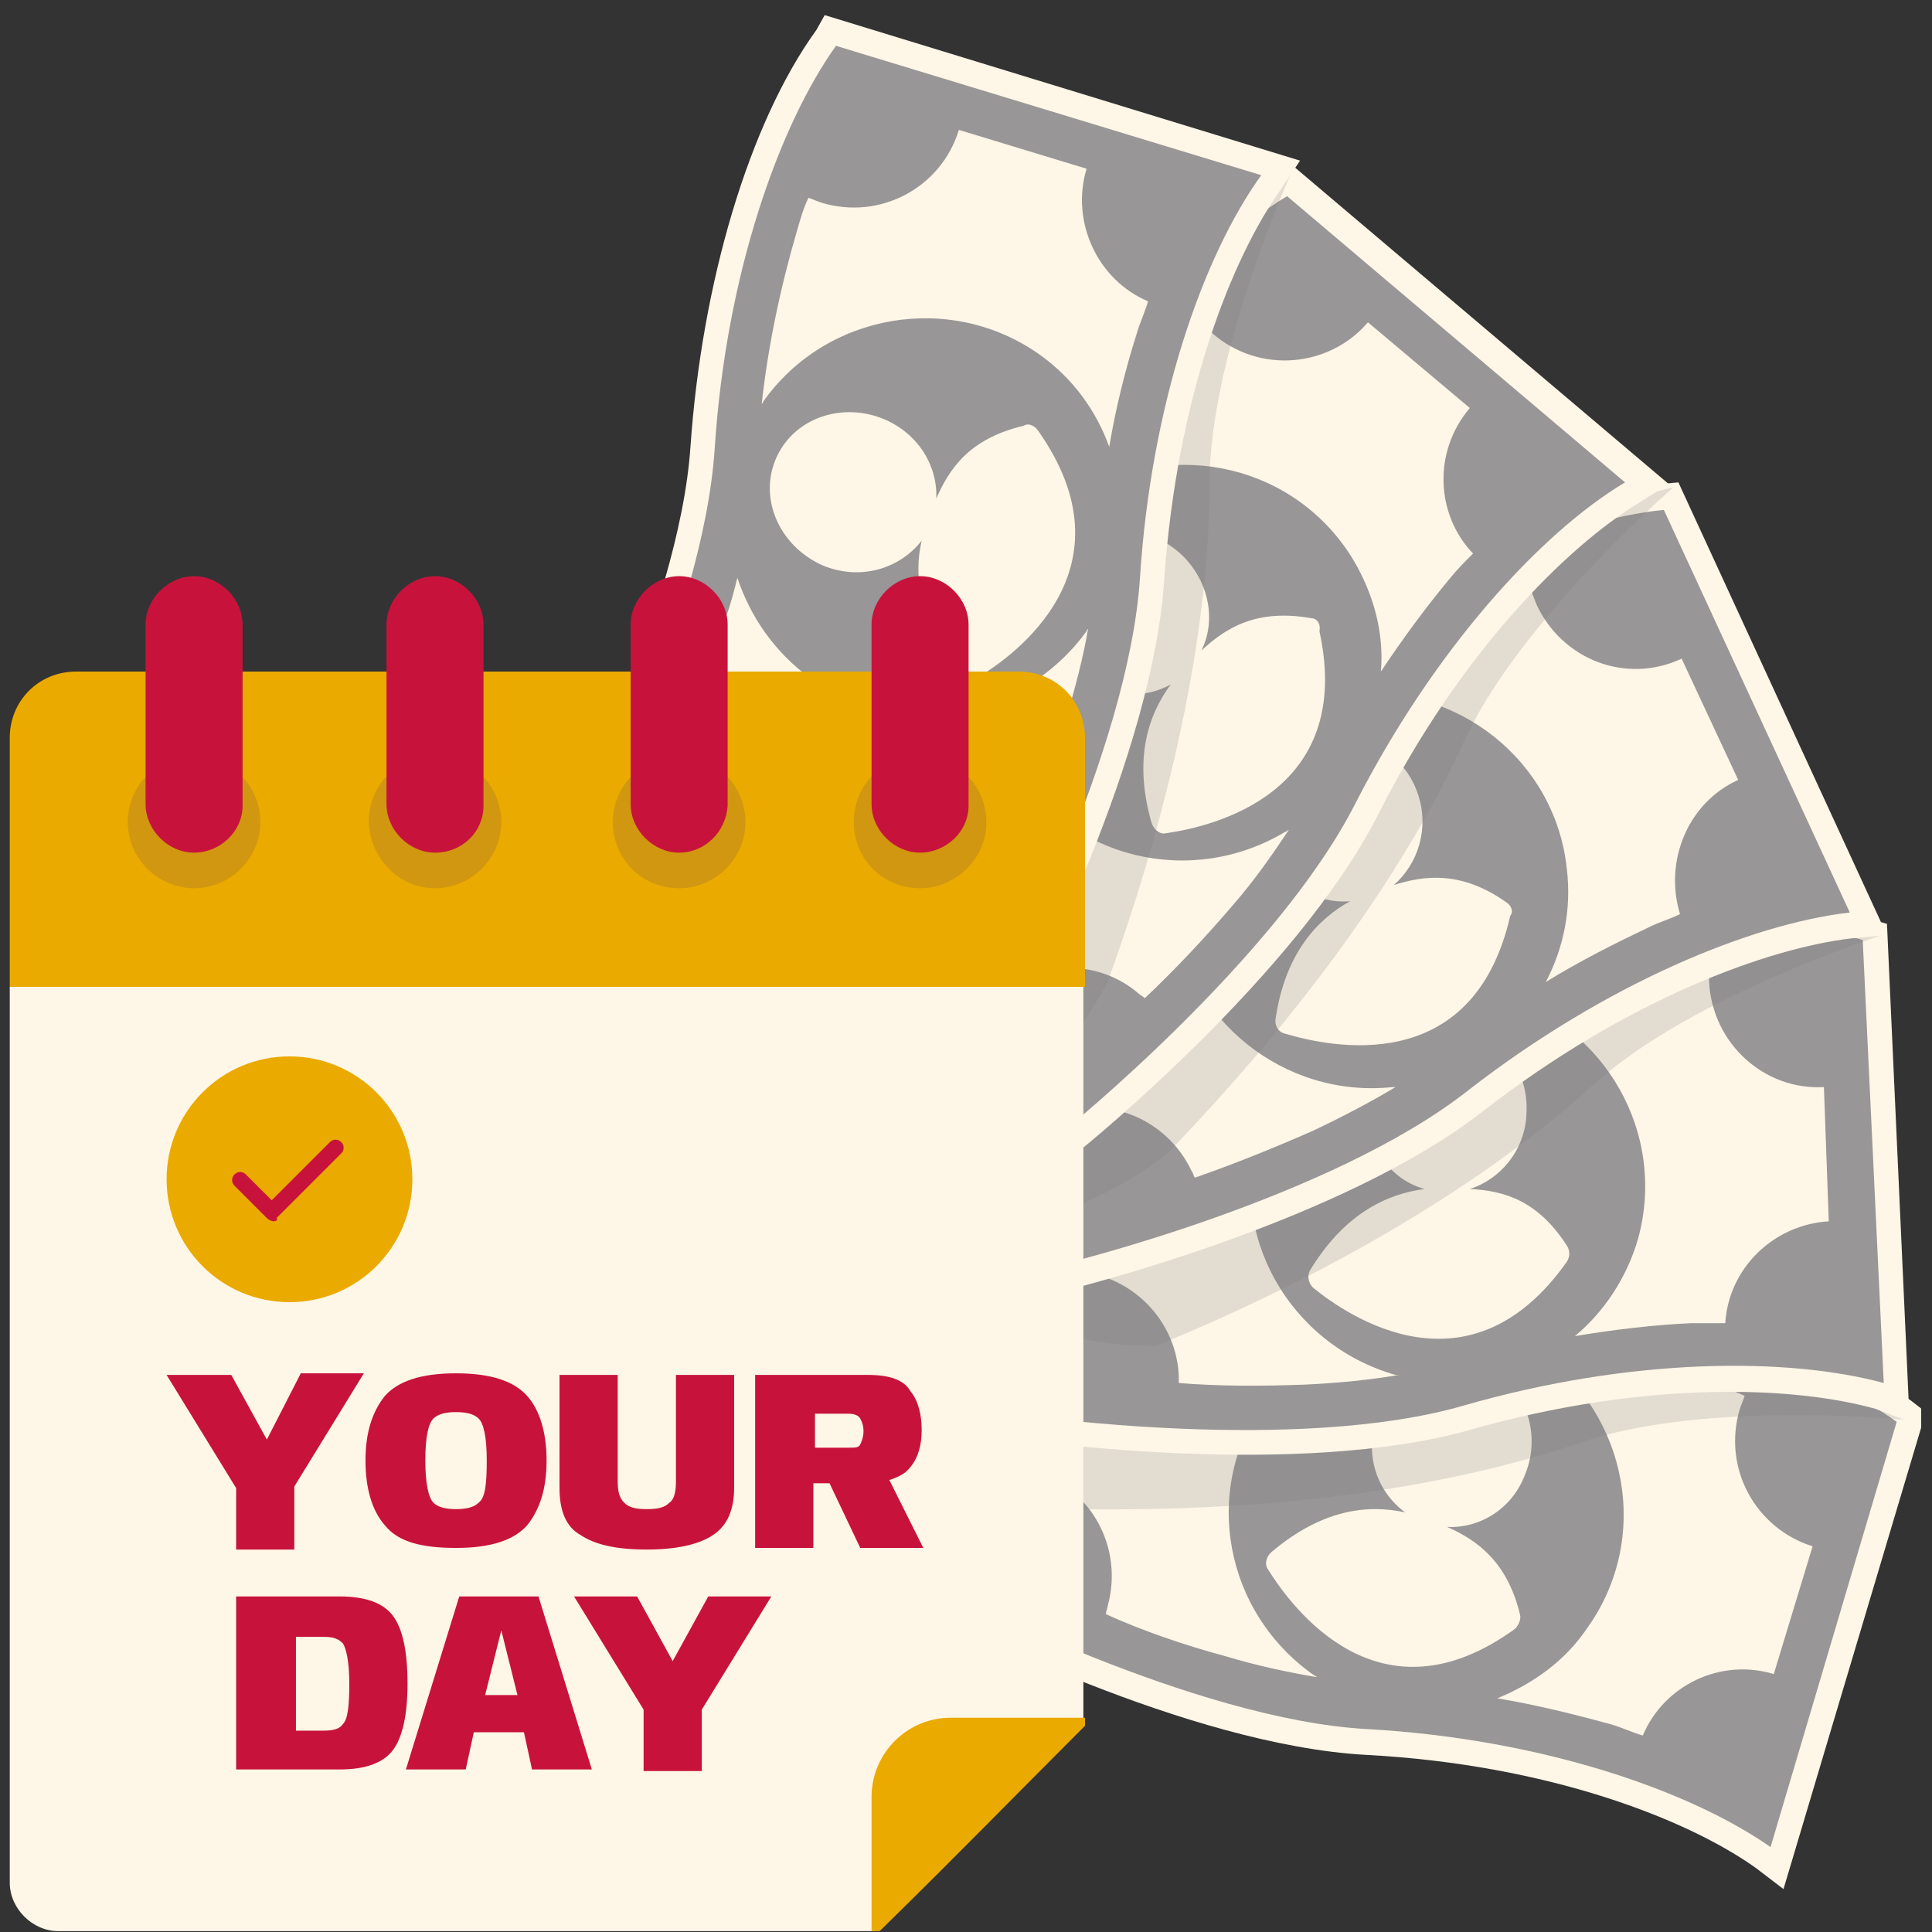 <?xml version="1.0" encoding="UTF-8"?>
<svg xmlns="http://www.w3.org/2000/svg" width="121" height="121" viewBox="0 0 121 121" fill="none">
  <rect x="0" y="0" width="121" height="121" fill="#333333" stroke="none"/>
  <g clip-path="url(#clip0_85_661)">
    <path d="M109.978 116.997C105.725 113.959 97.016 110.516 85.573 109.908C74.332 109.301 59.446 101.605 58.737 101.2L57.522 100.592L66.433 70.82L68.155 71.731C68.256 71.832 83.041 79.427 93.573 80.035C103.8 80.643 113.826 83.579 119.699 87.731L120.611 88.44L111.699 118.313L109.978 116.997Z" fill="#FEF6E7"></path>
    <path d="M59.547 99.782C59.547 99.782 74.737 107.681 85.573 108.288C96.509 108.896 105.826 112.136 110.889 115.681L118.788 89.048C113.826 85.503 104.509 82.263 93.471 81.655C82.535 81.048 67.446 73.149 67.446 73.149L59.547 99.782Z" fill="#989696"></path>
    <path d="M79.192 87.731C80.813 85.503 83.04 83.883 85.471 83.073C84.661 82.87 83.851 82.668 83.04 82.364C80.61 81.655 78.281 80.845 76.154 80.035C74.939 83.377 71.192 85.301 67.749 84.288C67.547 84.187 67.344 84.187 67.142 84.085L64.711 92.085C68.357 93.2 70.382 96.946 69.37 100.592C69.37 100.693 69.268 100.896 69.268 101.098C71.496 102.111 74.129 103.022 76.762 103.731C78.787 104.339 80.711 104.744 82.534 105.048C82.433 105.048 82.433 104.946 82.332 104.946C76.661 100.997 75.243 93.301 79.192 87.731ZM108.965 88.237C109.066 87.934 109.167 87.731 109.268 87.427C108.661 87.124 107.952 86.921 107.243 86.719C103.8 85.706 100.053 84.997 96.205 84.592C96.306 84.592 96.306 84.693 96.408 84.693C101.977 88.642 103.395 96.339 99.446 101.908C98.028 104.035 96.003 105.453 93.775 106.364C96.205 106.769 98.635 107.377 100.863 107.984C101.572 108.187 102.18 108.491 102.889 108.693C104.205 105.554 107.749 103.832 111.091 104.845L113.522 96.845C109.977 95.731 107.851 91.984 108.965 88.237ZM95.192 101.098C94.382 97.756 92.458 96.44 90.635 95.63C92.661 95.731 94.686 94.516 95.496 92.389C96.61 89.756 95.496 86.719 92.965 85.605C90.433 84.491 87.496 85.807 86.382 88.44C85.37 90.769 86.079 93.301 88.003 94.719C85.673 94.212 82.838 94.516 79.699 97.149C79.294 97.453 79.192 97.959 79.395 98.263C80.914 100.693 86.382 108.187 94.889 102.01C95.091 101.807 95.294 101.402 95.192 101.098Z" fill="#FEF6E7"></path>
    <path opacity="0.2" d="M119.597 88.946C119.597 88.946 106.838 87.63 98.939 90.364C90.939 93.098 80.205 94.719 67.344 94.516C63.8 92.997 62.686 91.68 62.686 91.68C62.686 91.68 76.863 84.288 76.863 83.984C76.863 83.68 102.382 76.997 102.99 77.807C103.597 78.719 119.597 88.946 119.597 88.946Z" fill="#7C7A7A"></path>
    <path d="M117.471 88.237C112.408 86.82 103.092 86.415 92.054 89.554C81.319 92.592 64.712 90.263 64.003 90.162L62.585 90.06L61.167 59.073L63.092 59.377C63.294 59.377 79.699 61.706 89.826 58.87C99.75 56.035 110.18 55.529 117.066 57.554L118.18 57.858L119.598 89.048L117.471 88.237Z" fill="#FEF6E7"></path>
    <path d="M64.206 88.642C64.206 88.642 81.117 91.073 91.649 88.035C102.18 84.997 112.003 84.997 117.978 86.617L116.661 58.87C110.788 57.149 100.864 57.25 90.332 60.288C79.801 63.326 62.889 60.896 62.889 60.896L64.206 88.642Z" fill="#989696"></path>
    <path d="M78.788 70.718C79.598 68.085 81.117 65.858 83.244 64.237C82.433 64.339 81.522 64.339 80.712 64.44C78.18 64.541 75.75 64.541 73.421 64.541C73.421 68.085 70.484 71.124 66.839 71.326C66.636 71.326 66.433 71.326 66.231 71.326L66.636 79.63C70.383 79.427 73.623 82.364 73.826 86.111C73.826 86.212 73.826 86.415 73.826 86.617C76.256 86.82 78.99 86.82 81.725 86.718C83.851 86.617 85.876 86.415 87.598 86.111C87.497 86.111 87.497 86.111 87.395 86.111C80.712 84.187 76.864 77.301 78.788 70.718ZM114.231 68.085C110.484 68.288 107.244 65.351 107.041 61.503C107.041 61.199 107.041 60.896 107.041 60.693C106.332 60.693 105.623 60.693 104.915 60.693C101.37 60.896 97.522 61.402 93.775 62.313C93.876 62.313 93.876 62.313 93.978 62.313C100.56 64.237 104.408 71.022 102.585 77.605C101.877 80.035 100.459 82.162 98.636 83.68C101.066 83.275 103.598 82.972 105.927 82.87C106.636 82.87 107.345 82.87 108.054 82.87C108.256 79.427 111.092 76.693 114.535 76.491L114.231 68.085ZM92.054 74.465C93.978 73.858 95.497 72.035 95.598 69.807C95.801 66.87 93.775 64.44 91.041 64.237C88.307 64.035 85.876 66.263 85.674 69.098C85.472 71.63 86.99 73.858 89.218 74.465C86.889 74.769 84.256 75.984 82.13 79.427C81.826 79.832 81.927 80.339 82.231 80.642C84.459 82.465 92.054 87.63 98.13 79.022C98.332 78.718 98.332 78.313 98.13 78.01C96.307 75.174 94.18 74.567 92.054 74.465Z" fill="#FEF6E7"></path>
    <path opacity="0.2" d="M118.18 58.465C118.18 58.465 105.927 62.313 99.75 67.984C93.472 73.655 84.256 79.427 72.408 84.288C68.56 84.288 66.94 83.579 66.94 83.579C66.94 83.579 63.294 75.883 63.193 75.579C63.092 75.275 97.522 54.313 98.434 54.82C99.446 55.427 118.18 58.465 118.18 58.465Z" fill="#7C7A7A"></path>
    <path d="M115.952 58.769C110.788 59.377 101.978 62.516 92.864 69.605C84.054 76.491 67.75 80.541 67.041 80.744L65.725 81.048L52.864 52.794L54.788 52.288C54.99 52.288 71.092 48.237 79.395 41.757C87.395 35.478 96.914 31.124 104.003 30.313L105.117 30.212L118.18 58.567L115.952 58.769Z" fill="#FEF6E7"></path>
    <path d="M66.737 79.124C66.737 79.124 83.344 75.073 91.952 68.288C100.56 61.605 109.674 57.858 115.851 57.149L104.205 31.934C98.129 32.541 89.015 36.288 80.306 43.073C71.598 49.858 55.091 53.908 55.091 53.908L66.737 79.124Z" fill="#989696"></path>
    <path d="M73.522 57.048C73.218 54.313 73.825 51.681 75.243 49.453C74.534 49.858 73.724 50.162 72.914 50.567C70.585 51.579 68.357 52.491 66.231 53.402C67.547 56.744 66.028 60.592 62.686 62.111C62.484 62.212 62.281 62.313 62.079 62.415L65.522 70.01C68.965 68.389 73.015 69.909 74.636 73.352C74.737 73.453 74.737 73.655 74.838 73.757C77.167 72.946 79.699 71.934 82.231 70.82C84.155 69.909 85.876 68.997 87.395 68.086C87.294 68.086 87.294 68.086 87.192 68.086C80.408 68.794 74.231 63.833 73.522 57.048ZM108.863 48.845L105.319 41.25C101.876 42.87 97.826 41.352 96.205 37.807C96.104 37.503 96.003 37.301 95.901 36.997C95.192 37.2 94.585 37.503 93.977 37.807C90.737 39.326 87.395 41.25 84.256 43.478C84.357 43.478 84.357 43.478 84.458 43.478C91.243 42.769 97.42 47.63 98.129 54.415C98.433 56.946 97.927 59.377 96.813 61.503C98.939 60.187 101.167 59.073 103.294 58.06C103.901 57.757 104.61 57.554 105.218 57.25C104.205 53.908 105.724 50.263 108.863 48.845ZM94.382 56.541C91.547 54.516 89.218 54.82 87.294 55.428C88.813 54.111 89.522 51.883 88.813 49.757C87.901 47.022 85.066 45.503 82.433 46.313C79.8 47.124 78.484 50.06 79.294 52.794C80.104 55.225 82.332 56.643 84.56 56.44C82.534 57.554 80.509 59.681 79.901 63.731C79.8 64.136 80.003 64.643 80.509 64.744C83.243 65.554 92.256 67.579 94.585 57.352C94.787 57.149 94.686 56.744 94.382 56.541Z" fill="#FEF6E7"></path>
    <path opacity="0.2" d="M104.813 30.516C104.813 30.516 95.092 38.921 91.649 46.516C88.206 54.111 81.927 63.123 73.016 72.339C68.864 75.478 65.32 76.187 65.32 76.187C65.32 76.187 61.37 68.187 61.168 67.984C61.066 67.782 84.256 34.972 85.37 35.073C86.383 35.174 104.813 30.516 104.813 30.516Z" fill="#7C7A7A"></path>
    <path d="M102.585 31.529C98.129 34.263 91.446 40.845 86.281 51.073C81.218 60.997 68.155 71.63 67.648 72.035L66.636 72.845L42.838 52.794L44.357 51.579C44.459 51.478 57.421 41.047 62.18 31.63C66.838 22.516 73.623 14.516 79.699 10.769L80.712 10.161L104.509 30.313L102.585 31.529Z" fill="#FEF6E7"></path>
    <path d="M66.636 70.82C66.636 70.82 79.902 60.085 84.864 50.364C89.826 40.642 96.509 33.351 101.775 30.212L80.61 12.288C75.345 15.427 68.661 22.718 63.699 32.44C58.737 42.263 45.471 52.895 45.471 52.895L66.636 70.82Z" fill="#989696"></path>
    <path d="M63.497 47.934C62.079 45.605 61.573 42.87 61.775 40.339C61.269 40.946 60.763 41.655 60.155 42.364C58.535 44.288 56.813 46.01 55.193 47.731C57.826 50.161 58.028 54.313 55.699 57.149C55.598 57.351 55.395 57.453 55.294 57.655L61.674 63.022C64.104 60.187 68.459 59.782 71.294 62.212C71.395 62.313 71.598 62.415 71.699 62.516C73.522 60.794 75.345 58.87 77.168 56.744C78.585 55.123 79.699 53.503 80.712 51.984C80.611 51.984 80.611 52.086 80.509 52.086C74.636 55.63 66.94 53.807 63.497 47.934ZM92.054 25.554L85.674 20.187C83.243 23.022 78.889 23.427 75.952 20.896C75.75 20.693 75.547 20.491 75.345 20.288C74.838 20.794 74.433 21.301 73.927 21.807C71.598 24.541 69.471 27.68 67.547 31.022C67.649 31.022 67.649 30.921 67.75 30.921C73.623 27.377 81.218 29.199 84.763 35.073C86.079 37.301 86.686 39.731 86.484 42.06C87.902 39.934 89.32 38.01 90.838 36.187C91.243 35.68 91.75 35.174 92.256 34.668C89.927 32.237 89.725 28.288 92.054 25.554ZM82.13 38.718C78.686 38.111 76.763 39.326 75.243 40.744C76.155 38.921 75.75 36.592 74.231 34.972C72.206 32.845 69.066 32.642 67.041 34.566C65.016 36.389 65.016 39.63 66.94 41.756C68.661 43.579 71.294 43.984 73.32 42.87C71.902 44.794 70.99 47.529 72.104 51.478C72.206 51.883 72.611 52.288 73.016 52.187C75.851 51.782 84.864 49.756 82.636 39.529C82.737 39.022 82.433 38.718 82.13 38.718Z" fill="#FEF6E7"></path>
    <path opacity="0.2" d="M81.117 10.263C81.117 10.263 75.75 21.908 75.75 30.313C75.75 38.718 73.724 49.453 69.37 61.503C66.939 66.06 64.003 68.187 64.003 68.187C64.003 68.187 57.117 62.516 56.813 62.415C56.509 62.313 64.205 22.718 65.218 22.415C66.231 22.009 81.117 10.263 81.117 10.263Z" fill="#7C7A7A"></path>
    <path d="M80.205 11.883C77.168 16.136 73.724 24.744 72.914 36.288C72.205 47.427 64.408 62.313 64.104 62.921L63.497 64.136L33.826 55.022L34.737 53.301C34.838 53.2 42.535 38.415 43.243 27.984C43.952 17.756 46.889 7.731 51.142 1.858L51.648 0.946L81.421 10.06L80.205 11.883Z" fill="#FEF6E7"></path>
    <path d="M62.686 62.212C62.686 62.212 70.686 47.123 71.395 36.187C72.104 25.25 75.345 16.035 78.99 10.972L52.357 2.87C48.813 7.832 45.471 17.149 44.762 28.086C44.053 39.022 36.155 54.111 36.155 54.111L62.686 62.212Z" fill="#989696"></path>
    <path d="M50.737 42.465C48.509 40.845 46.99 38.617 46.18 36.187C45.977 36.997 45.775 37.807 45.471 38.617C44.762 41.048 43.851 43.276 43.041 45.503C46.382 46.718 48.205 50.465 47.192 53.908C47.091 54.111 47.091 54.313 46.99 54.516L54.99 56.946C56.104 53.301 59.952 51.276 63.496 52.389C63.597 52.389 63.8 52.491 64.003 52.491C65.015 50.263 65.927 47.63 66.737 45.098C67.344 43.073 67.851 41.149 68.154 39.326C68.154 39.427 68.053 39.427 68.053 39.529C64.003 45.098 56.306 46.415 50.737 42.465ZM68.053 10.567L60.053 8.136C58.939 11.782 55.091 13.807 51.446 12.693C51.142 12.592 50.939 12.491 50.636 12.389C50.332 12.997 50.129 13.706 49.927 14.415C48.914 17.858 48.104 21.605 47.699 25.351C47.699 25.25 47.8 25.25 47.8 25.149C51.749 19.579 59.547 18.263 65.117 22.212C67.243 23.731 68.661 25.756 69.471 27.984C69.876 25.554 70.484 23.124 71.192 20.896C71.395 20.187 71.699 19.579 71.901 18.87C68.762 17.554 67.04 13.908 68.053 10.567ZM60.053 42.161C60.256 42.567 60.863 42.668 61.167 42.465C63.597 41.048 71.091 35.579 65.015 26.972C64.813 26.668 64.408 26.465 64.104 26.668C60.661 27.478 59.446 29.402 58.636 31.225C58.737 29.2 57.522 27.174 55.395 26.263C52.762 25.149 49.724 26.162 48.61 28.693C47.496 31.225 48.813 34.161 51.446 35.377C53.775 36.389 56.306 35.681 57.724 33.858C57.218 35.984 57.522 38.921 60.053 42.161Z" fill="#FEF6E7"></path>
    <path d="M67.851 61.807H0.611V46.212C0.611 43.883 2.434 42.06 4.763 42.06H63.801C66.13 42.06 67.953 43.883 67.953 46.212V61.807H67.851Z" fill="#EAAA00"></path>
    <path d="M57.623 55.63C59.851 55.63 61.775 53.807 61.775 51.478C61.775 49.25 59.952 47.326 57.623 47.326C55.294 47.326 53.471 49.149 53.471 51.478C53.471 53.807 55.294 55.63 57.623 55.63Z" fill="#D29710"></path>
    <path d="M57.623 53.402C56.003 53.402 54.585 51.984 54.585 50.364V39.123C54.585 37.503 56.003 36.085 57.623 36.085C59.244 36.085 60.661 37.503 60.661 39.123V50.465C60.661 52.086 59.244 53.402 57.623 53.402Z" fill="#C7133B"></path>
    <path d="M12.155 55.63C14.383 55.63 16.307 53.807 16.307 51.478C16.307 49.25 14.484 47.326 12.155 47.326C9.927 47.326 8.003 49.149 8.003 51.478C8.003 53.807 9.927 55.63 12.155 55.63Z" fill="#D29710"></path>
    <path d="M12.155 53.402C10.534 53.402 9.117 51.984 9.117 50.364V39.123C9.117 37.503 10.534 36.085 12.155 36.085C13.775 36.085 15.193 37.503 15.193 39.123V50.465C15.193 52.086 13.775 53.402 12.155 53.402Z" fill="#C7133B"></path>
    <path d="M27.244 55.63C29.472 55.63 31.396 53.807 31.396 51.478C31.396 49.25 29.573 47.326 27.244 47.326C24.915 47.326 23.092 49.149 23.092 51.478C23.194 53.807 25.016 55.63 27.244 55.63Z" fill="#D29710"></path>
    <path d="M27.244 53.402C25.623 53.402 24.206 51.984 24.206 50.364V39.123C24.206 37.503 25.623 36.085 27.244 36.085C28.864 36.085 30.282 37.503 30.282 39.123V50.465C30.282 52.086 28.965 53.402 27.244 53.402Z" fill="#C7133B"></path>
    <path d="M42.535 55.63C44.763 55.63 46.687 53.807 46.687 51.478C46.687 49.25 44.864 47.326 42.535 47.326C40.307 47.326 38.383 49.149 38.383 51.478C38.383 53.807 40.206 55.63 42.535 55.63Z" fill="#D29710"></path>
    <path d="M42.535 53.402C40.914 53.402 39.497 51.984 39.497 50.364V39.123C39.497 37.503 40.914 36.085 42.535 36.085C44.155 36.085 45.572 37.503 45.572 39.123V50.465C45.471 52.086 44.155 53.402 42.535 53.402Z" fill="#C7133B"></path>
    <path d="M54.788 120.946H3.649C2.029 120.946 0.611 119.528 0.611 117.908V61.807H67.851V107.68C62.788 112.845 59.953 115.782 54.788 120.946Z" fill="#FEF6E7"></path>
    <path d="M55.092 120.946H54.585V112.541C54.585 109.807 56.813 107.579 59.547 107.579H67.953V108.085C62.889 113.149 60.155 115.984 55.092 120.946Z" fill="#EAAA00"></path>
    <path d="M18.13 81.554C13.877 81.554 10.434 78.111 10.434 73.858C10.434 69.604 13.877 66.161 18.13 66.161C22.383 66.161 25.826 69.604 25.826 73.858C25.826 78.111 22.383 81.554 18.13 81.554Z" fill="#EAAA00"></path>
    <path d="M17.118 76.49C17.017 76.49 16.814 76.389 16.713 76.288L14.688 74.263C14.485 74.06 14.485 73.756 14.688 73.554C14.89 73.351 15.194 73.351 15.396 73.554L17.017 75.174L20.662 71.528C20.865 71.326 21.169 71.326 21.371 71.528C21.574 71.731 21.574 72.035 21.371 72.237L17.32 76.288C17.422 76.389 17.32 76.49 17.118 76.49Z" fill="#C7133B"></path>
    <path d="M16.713 90.161L14.485 86.111H10.434L14.789 93.199V97.047H18.434V93.098L22.788 86.01H18.839L16.713 90.161ZM28.561 86.01C26.333 86.01 24.915 86.516 24.105 87.427C23.295 88.44 22.89 89.756 22.89 91.478C22.89 93.199 23.295 94.617 24.105 95.528C24.915 96.541 26.333 96.946 28.561 96.946C30.788 96.946 32.206 96.44 33.016 95.528C33.827 94.516 34.232 93.199 34.232 91.478C34.232 89.756 33.827 88.339 33.016 87.427C32.206 86.516 30.788 86.01 28.561 86.01ZM29.978 94.111C29.675 94.415 29.168 94.516 28.561 94.516C27.953 94.516 27.447 94.415 27.143 94.111C26.839 93.807 26.637 92.896 26.637 91.478C26.637 89.959 26.839 89.149 27.143 88.845C27.447 88.541 27.953 88.44 28.561 88.44C29.168 88.44 29.675 88.541 29.978 88.845C30.282 89.149 30.485 89.959 30.485 91.478C30.485 92.997 30.383 93.807 29.978 94.111ZM42.333 92.794C42.333 93.402 42.231 93.908 41.928 94.111C41.624 94.415 41.219 94.516 40.51 94.516C39.801 94.516 39.396 94.415 39.092 94.111C38.788 93.807 38.687 93.402 38.687 92.794V86.111H35.042V93.199C35.042 94.617 35.447 95.63 36.358 96.136C37.27 96.744 38.586 97.047 40.51 97.047C42.333 97.047 43.751 96.744 44.662 96.136C45.573 95.528 45.978 94.516 45.978 93.199V86.111H42.333V92.794ZM55.7 92.693C56.307 92.49 56.713 92.288 57.016 91.883C57.523 91.275 57.725 90.465 57.725 89.554C57.725 88.642 57.523 87.731 57.016 87.123C56.611 86.415 55.7 86.111 54.383 86.111H47.295V96.946H50.94V92.896H51.953L53.877 96.946H57.827L55.7 92.693ZM53.877 90.465C53.776 90.668 53.573 90.668 53.168 90.668H51.042V88.541H53.168C53.472 88.541 53.776 88.642 53.877 88.845C53.978 89.047 54.08 89.25 54.08 89.655C54.08 89.959 53.978 90.263 53.877 90.465Z" fill="#C7133B"></path>
    <path d="M24.611 101.199C24.004 100.389 22.89 99.984 21.27 99.984H14.789V110.82H21.27C22.89 110.82 24.004 110.415 24.611 109.604C25.219 108.794 25.523 107.377 25.523 105.452C25.523 103.427 25.219 102.009 24.611 101.199ZM21.472 107.984C21.27 108.288 20.864 108.389 20.257 108.389H18.535V102.516H20.257C20.864 102.516 21.168 102.617 21.472 102.921C21.675 103.225 21.877 104.035 21.877 105.452C21.877 106.87 21.776 107.68 21.472 107.984ZM28.763 99.984L25.422 110.82H29.168L29.675 108.49H32.814L33.32 110.82H37.067L33.725 99.984H28.763ZM30.384 106.161L31.396 102.111L32.409 106.161H30.384ZM44.358 99.984L42.13 104.035L39.903 99.984H35.953L40.308 107.073V110.921H43.953V107.073L48.308 99.984H44.358Z" fill="#C7133B"></path>
  </g>
  <defs>
    <clipPath id="clip0_85_661">
      <rect width="120" height="120" fill="white" transform="translate(0.321 0.946)"></rect>
    </clipPath>
  </defs>
</svg>
